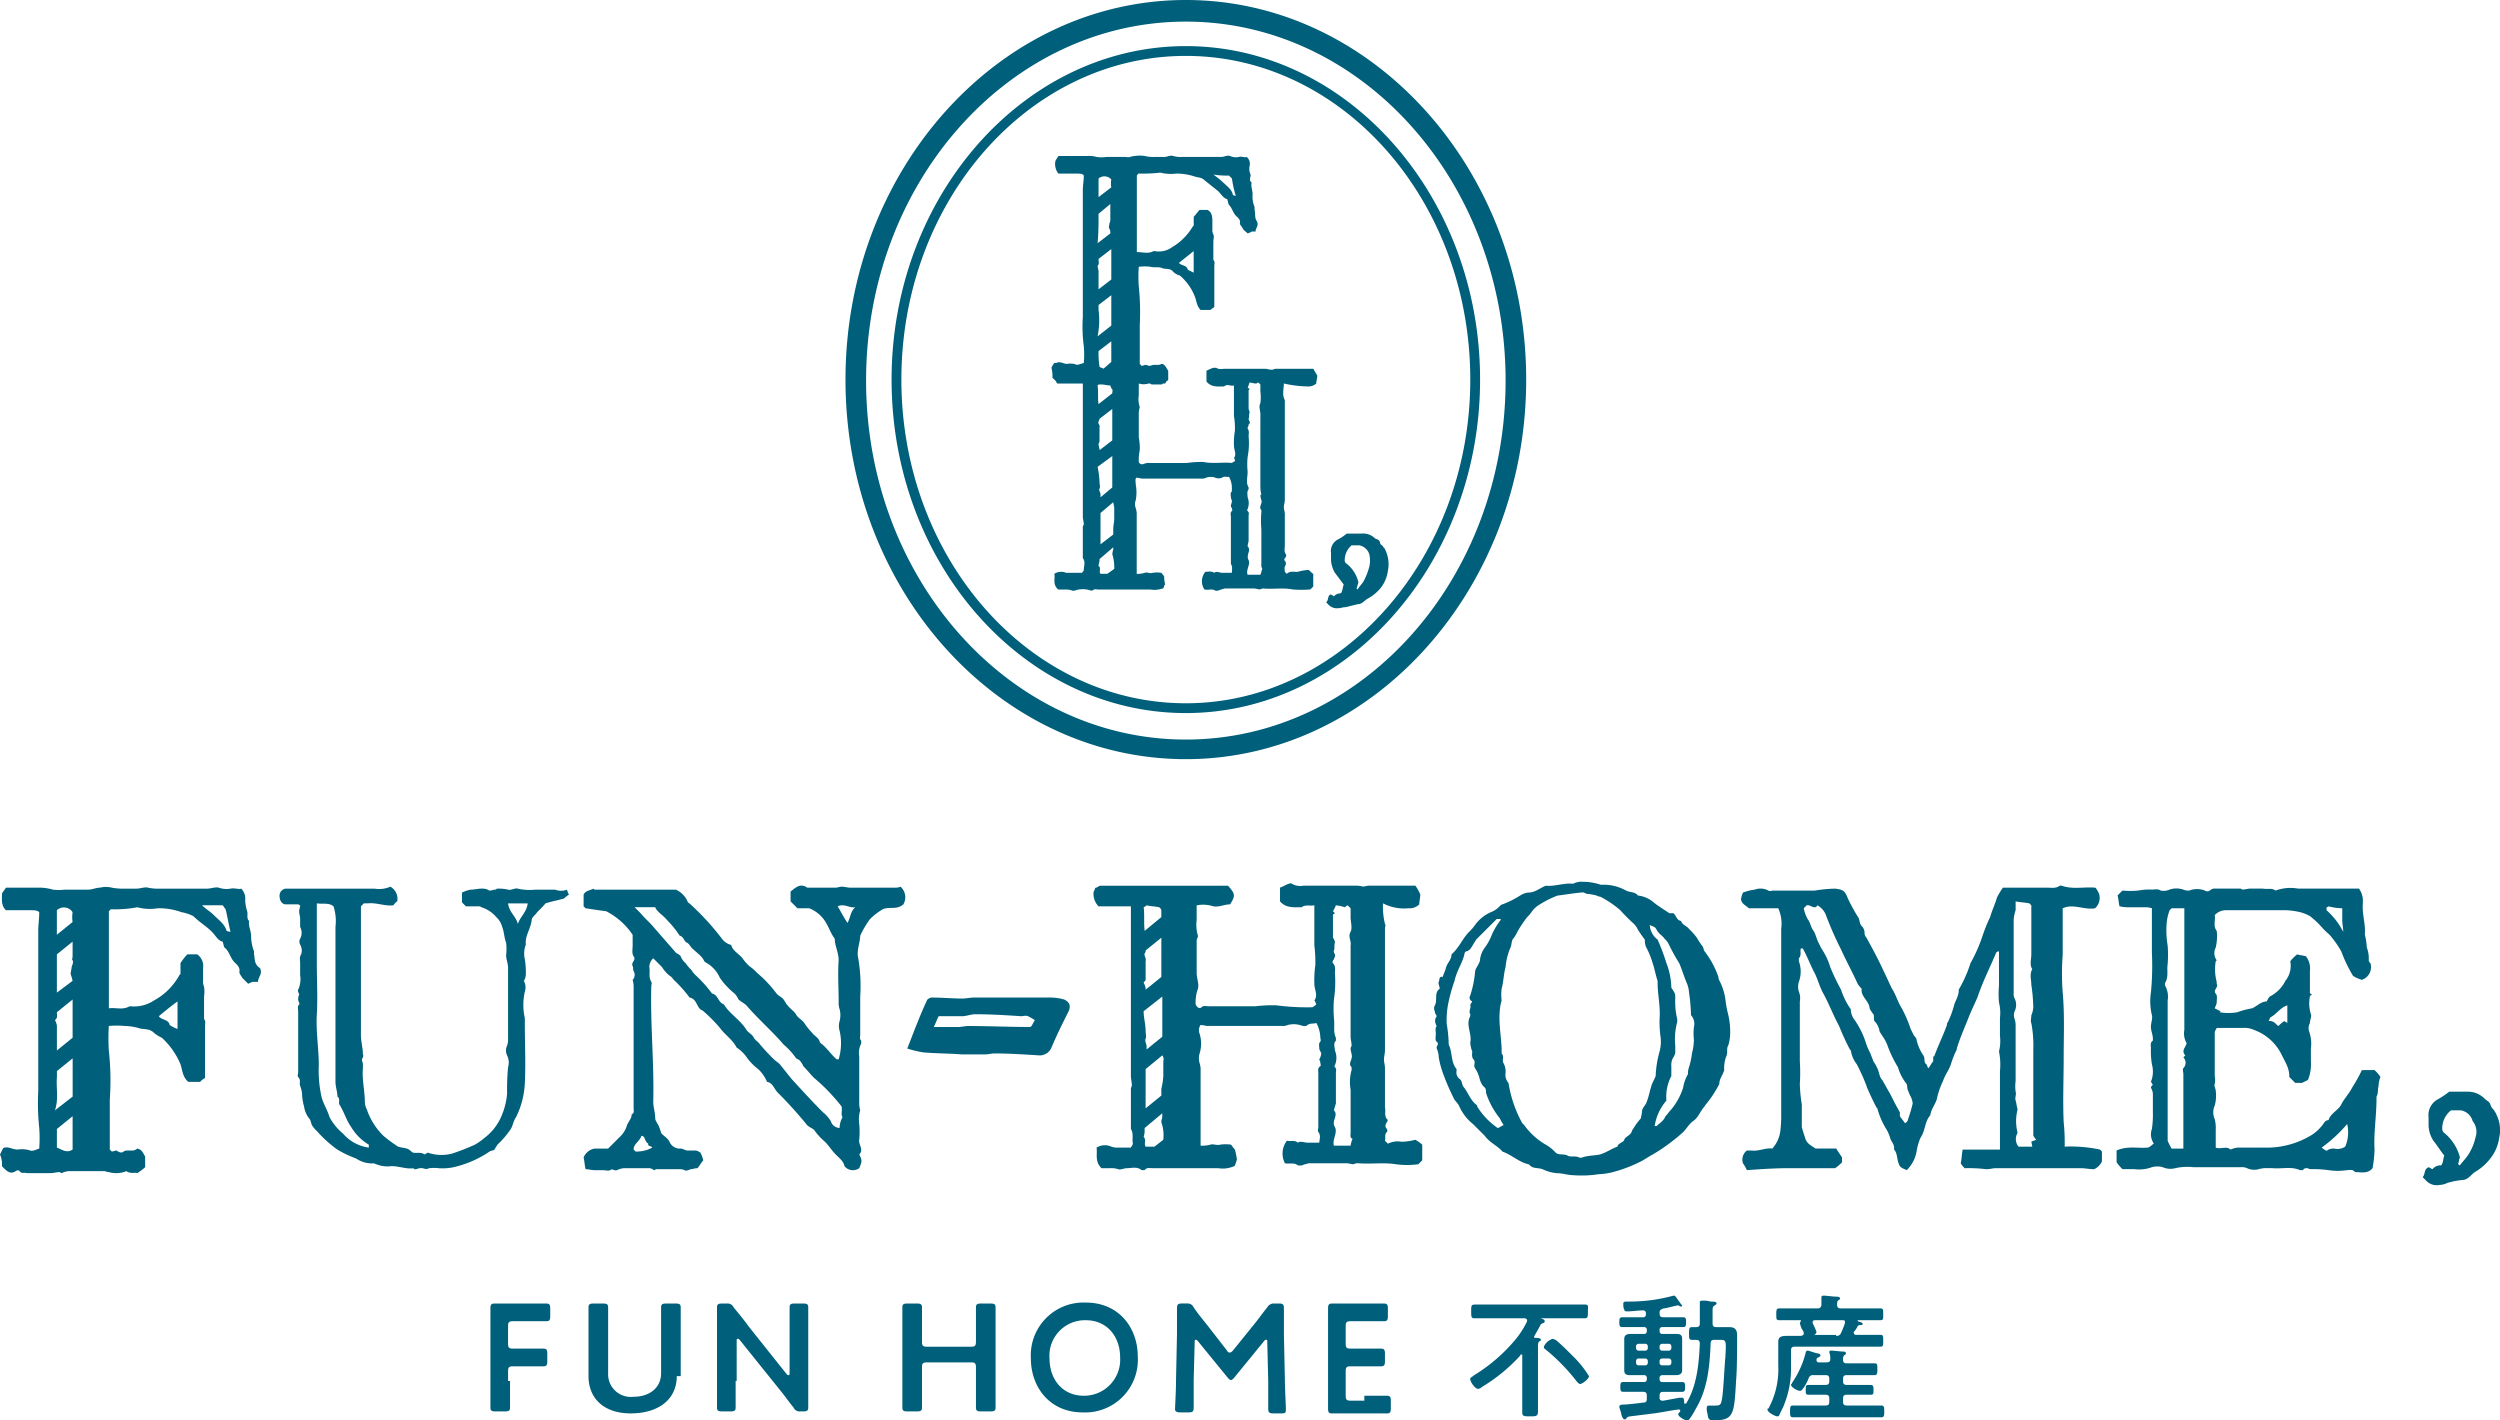 <svg xmlns="http://www.w3.org/2000/svg" width="286.235" height="162.612"><path d="M58.396 158.12v3.028c0 .337-.112.449-.562.449h-1.122c-.449 0-.562-.112-.562-.449V149.81c0-.449.112-.562.449-.562h5.951c.337 0 .449.112.449.562v.9c0 .449-.112.561-.449.561h-3.817c-.449 0-.562.112-.562.562v2.015c0 .449.112.562.562.562h3.481c.337 0 .449.112.449.562v.9c0 .449-.112.562-.449.562h-3.481c-.449 0-.562.112-.562.562v1.123zm19.091-.562c0 2.7-2.134 4.267-5.278 4.267-3.032 0-4.829-1.685-4.829-4.267v-7.861c0-.337.112-.449.562-.449h1.123c.449 0 .562.112.562.449v7.524a2.6 2.6 0 002.92 2.7c1.8 0 3.144-1.011 3.144-2.7v-7.524c0-.337.112-.449.562-.449h1.123c.449 0 .562.112.562.449v7.861zm6.739.562v3.028c0 .337-.112.449-.562.449h-1.01c-.449 0-.562-.112-.562-.449v-11.451c0-.337.112-.449.562-.449h.562a.752.752 0 01.786.449c.562.674 1.123 1.348 1.685 2.134l4.38 5.5c.112.112.112.112.225.112s.112-.112.112-.225v-7.524c0-.337.112-.449.562-.449h1.011c.449 0 .562.112.562.449v11.454c0 .337-.112.449-.562.449h-.337a.752.752 0 01-.786-.449c-.562-.674-1.011-1.348-1.572-2.021l-4.6-5.727c-.112-.112-.112-.112-.225-.112s-.112.112-.112.225v4.6zm21.336 0v3.028c0 .337-.112.449-.562.449h-1.123c-.449 0-.562-.112-.562-.449v-11.451c0-.337.112-.449.562-.449H105c.449 0 .562.112.562.449v3.931c0 .449.112.562.562.562h5.054c.449 0 .562-.112.562-.562v-3.931c0-.337.112-.449.562-.449h1.123c.449 0 .562.112.562.449v11.451c0 .337-.112.449-.562.449h-1.123c-.449 0-.562-.112-.562-.449v-4.6c0-.449-.112-.562-.562-.562h-5.054c-.449 0-.562.112-.562.562zm24.707-2.807a6.038 6.038 0 01-6.289 6.4c-3.818 0-5.952-2.92-5.952-6.177a6.043 6.043 0 016.289-6.4c3.818 0 5.952 2.92 5.952 6.177zm-10.107.225c0 2.358 1.46 4.267 3.931 4.267a4.134 4.134 0 004.155-4.38c0-2.358-1.46-4.267-3.931-4.267a4.069 4.069 0 00-4.155 4.378zm16.508 2.469v3.141c0 .449-.112.561-.562.561h-1.011c-.337 0-.562-.112-.562-.337s.112-2.134.112-3.369l.112-5.278v-2.92c0-.449.112-.562.562-.562h.562a.752.752 0 01.786.449c.449.674 1.011 1.348 1.46 1.909l2.358 3.032c.112.225.225.225.337.225s.225-.112.337-.225l2.358-2.92c.562-.674 1.011-1.348 1.572-2.021a.848.848 0 01.786-.449h.562c.449 0 .561.112.561.562v2.92l.112 5.278c0 .9.112 2.92.112 3.257 0 .449 0 .562-.449.562h-1.009c-.449 0-.561-.112-.561-.562v-3.144l-.112-4.492c0-.225 0-.225-.112-.225s-.112 0-.225.112l-3.481 4.267c-.112.112-.225.225-.337.225s-.225-.112-.337-.225l-3.481-4.267c-.112-.112-.112-.112-.225-.112s-.112.112-.112.225zm19.54 1.797h2.583c.337 0 .449.112.449.562v.9c0 .449-.112.562-.449.562h-6.289c-.337 0-.449-.112-.449-.562V149.81c0-.449.112-.562.449-.562h5.951c.337 0 .449.112.449.562v.9c0 .449-.112.561-.449.561h-3.818c-.449 0-.562.112-.562.562v2.015c0 .449.112.562.562.562h3.481c.337 0 .449.112.449.562v.9c0 .449-.112.562-.449.562h-3.481c-.449 0-.562.112-.562.562v2.808c0 .449.112.562.562.562h1.572zm19.429-6.737c0 .112.112.112.225.112s.561 0 .561.225c0 .112-.112.112-.225.225s-.112.337-.112.786v7.187c0 .562-.225.562-.9.562s-.9 0-.9-.449v-6.514c0-.112 0-.112-.112-.112s-.112 0-.112.112a19.713 19.713 0 01-4.38 3.594.851.851 0 01-.449.225c-.337 0-.9-.786-.9-1.123 0-.225.225-.225.449-.449a19.035 19.035 0 004.6-3.931 9.633 9.633 0 001.46-2.246v-.11c0-.112-.112-.225-.337-.225h-5.727c-.337 0-.337-.225-.337-.786 0-.674 0-.786.449-.786h12.578c.449 0 .337.225.337.786s0 .786-.337.786h-5.166c.112 0 .561.112.561.337a.242.242 0 01-.225.225c-.225.112-.225.112-.337.337-.225.449-.449.786-.674 1.235q.01-.172.01-.003zm5.278 5.39c-.112 0-.225-.112-.337-.225a22.379 22.379 0 00-3.594-3.706c-.112-.112-.225-.112-.225-.337a1.625 1.625 0 011.011-.9c.112 0 .225.112.337.112.561.449 1.348 1.235 1.909 1.8a11.737 11.737 0 011.909 2.358c0 .337-.788.902-1.01.902zm9.432-1.007a.3.3 0 00-.337.337v.112a.3.3 0 00.337.337h2.246c.337 0 .337.225.337.562s0 .561-.337.561h-2.134c-.337 0-.449.112-.449.449v.225a.3.3 0 00.337.337h.112c.562-.112 1.235-.225 1.8-.337h.337c.225 0 .225.337.225.562 0 .112 0 .112.112.112h.112c1.235-2.021 1.46-4.492 1.572-6.85 0-.337-.112-.449-.449-.449h-.449c-.337 0-.337-.225-.337-.674 0-.562 0-.786.337-.786h.449c.337 0 .449-.112.449-.449v-2.358c0-.225.112-.225.337-.225a2.472 2.472 0 01.9.112c.449 0 .674 0 .674.225 0 .112-.112.112-.225.225-.225.112-.225.225-.225.786v1.235c0 .337.112.449.449.449h1.46c.562 0 .9.225.9.9 0 1.235 0 3.931-.112 5.166-.225 3.818-.225 4.6-2.471 4.6-.674 0-.674-.112-.786-.561 0-.225-.112-.449-.112-.674s0-.449.225-.449h.674c.449 0 .674 0 .786-.449.225-.786.337-4.043.449-5.054.112-2.021.112-2.021-.674-2.021h-.562c-.337 0-.449.112-.449.449-.112 2.583-.337 5.166-1.685 7.412a9.867 9.867 0 01-.674 1.123c-.112.112-.112.225-.337.225-.337 0-1.011-.449-1.011-.674 0-.112.112-.225.225-.337v-.112c0-.112-.112-.112-.225-.112-.9.112-1.909.337-2.808.449l-2.7.337a.583.583 0 00-.449.225c0 .112-.112.112-.225.112s-.225-.225-.337-.562c0-.225-.225-.674-.225-.9 0-.112.112-.225.449-.225s1.46-.112 2.246-.225c.337 0 .449-.112.449-.449v-.337c0-.337-.112-.449-.449-.449h-2.246c-.337 0-.337-.225-.337-.561s0-.562.337-.562h2.358a.3.3 0 00.337-.337v-.112a.3.3 0 00-.337-.337h-1.572c-.449 0-.674-.112-.674-.562v-3.594c0-.449.337-.561.674-.561h1.572a.3.3 0 00.337-.337v-.112a.3.3 0 00-.337-.337h-2.471c-.337 0-.337-.225-.337-.562s0-.562.337-.562h2.366a.3.3 0 00.337-.337v-.112a.3.3 0 00-.337-.337c-.562 0-1.235.112-1.8.112-.112 0-.337 0-.337-.225-.112-.112-.112-.449-.112-.674s.225-.225.449-.225h.225a18.915 18.915 0 005.054-.674h.112c.112 0 .225.225.562.674a3.321 3.321 0 00.337.449.11.11 0 01-.112.112c-.112 0-.225 0-.225-.112h-.225c-.112 0-1.348.337-1.572.337-.337.112-.449.225-.449.449v.112c0 .337.112.449.449.449h2.244c.337 0 .337.225.337.562s0 .561-.337.561h-2.358a.3.3 0 00-.337.337v.112a.3.3 0 00.337.337h1.572c.449 0 .674.112.674.562v3.594c0 .449-.337.561-.674.561h-1.572zm-2.021-2.808a.3.3 0 00.337-.337v-.112a.3.3 0 00-.337-.337h-.674a.3.3 0 00-.337.337v.112a.3.3 0 00.337.337zm.337 1.235a.3.3 0 00-.337-.337h-.674a.3.3 0 00-.337.337v.112a.3.3 0 00.337.337h.674a.3.3 0 00.337-.337zm1.348-1.572a.3.3 0 00.337.337h.674a.3.3 0 00.337-.337v-.112a.3.3 0 00-.337-.337h-.674a.3.3 0 00-.337.337zm.337 1.235a.3.3 0 00-.337.337v.112a.3.3 0 00.337.337h.674a.3.3 0 00.337-.337v-.112a.3.3 0 00-.337-.337zm15.834-2.59c.112 0 .337-.112.337-.225v-.112a.851.851 0 00-.225-.449 4.414 4.414 0 01-.225-.674c0-.112.112-.112.112-.225v-.112h-2.471c-.337 0-.337-.112-.337-.674 0-.449 0-.674.337-.674h4.38a.411.411 0 00.449-.449v-.786c0-.225.112-.225.337-.225s1.011.112 1.348.112c.112 0 .449 0 .449.225 0 .112-.112.112-.225.225s-.112.225-.112.449c0 .337.112.449.449.449h4.492c.337 0 .337.112.337.674s0 .674-.337.674h-2.583v.112c.225.112.562.112.562.337 0 .112-.112.112-.225.112a.413.413 0 00-.337.112 2.35 2.35 0 01-.449.674v.112a.242.242 0 00.225.225h2.808c.337 0 .337.112.337.674s0 .674-.337.674h-9.77c-.337 0-.449.112-.449.449v1.916a11.069 11.069 0 01-.786 4.267c-.112.337-.449.9-.561 1.235-.112.112-.112.112-.225.112-.225 0-1.123-.449-1.123-.786 0-.112 0-.112.112-.112a9.418 9.418 0 001.123-4.941v-2.7c0-.562.337-.674 1.011-.674h1.572zm.225 6.064c-.112.112-.112.225-.337.225-.337 0-1.011-.449-1.011-.674 0-.112.112-.112.112-.225a10.758 10.758 0 001.572-3.481.242.242 0 01.225-.225c.112 0 1.011.337 1.235.337a.242.242 0 01.225.225c0 .112-.112.112-.225.225a.242.242 0 00-.225.225v.112a.242.242 0 00.225.225h.9c.337 0 .449-.112.449-.337v-.225a1.363 1.363 0 00-.112-.562c0-.225.112-.225.225-.225.225 0 1.123.112 1.348.112.112 0 .337 0 .337.225 0 .112-.112.112-.225.225a.675.675 0 00-.112.449c0 .337.112.449.449.449h3.144c.337 0 .337.112.337.674 0 .449 0 .674-.337.674h-3.142c-.337 0-.449.112-.449.449v.225c0 .337.112.449.449.449h2.7c.337 0 .337.225.337.562 0 .449 0 .561-.337.561h-2.7c-.337 0-.449.112-.449.449v.337c0 .337.112.449.449.449h3.931c.337 0 .337.225.337.674s0 .674-.337.674h-10.111c-.337 0-.337-.225-.337-.674s0-.674.337-.674h3.706c.337 0 .449-.112.449-.449v-.337c0-.337-.112-.449-.449-.449h-1.909c-.337 0-.337-.112-.337-.561s0-.562.337-.562h1.909c.337 0 .449-.112.449-.449v-.225c0-.337-.112-.449-.449-.449h-1.348a.519.519 0 00-.561.337 4.646 4.646 0 01-.674 1.24zm3.818-6.064a.519.519 0 00.562-.337 11.65 11.65 0 00.449-1.123v-.112c0-.225-.112-.225-.337-.225h-3.145a.242.242 0 00-.225.225v.112a7.091 7.091 0 01.449 1.011c0 .112-.112.225-.225.337h2.471zM135.771 0c-21.449 0-38.968 19.54-38.968 43.46 0 24.032 17.519 43.46 38.968 43.46s38.968-19.54 38.968-43.46S157.221 0 135.771 0zm0 84.675c-20.214 0-36.61-18.417-36.61-41.1s16.4-41.1 36.61-41.1 36.61 18.417 36.61 41.1-16.395 41.1-36.61 41.1zm13.925-40.428a1.373 1.373 0 001.011-.337c0-.337.112-.562.112-.9-.112-.225-.337-.562-.449-.786h-4.267c-.225 0-.337.112-.449.112-.337 0-.562-.112-.786-.112h-4.6c-.337 0-.674.112-1.011-.112h-.337a5.474 5.474 0 00-.786.337v1.235c.561.674 1.235.562 2.021.562.337-.337.786 0 1.123-.112v3.481a8.5 8.5 0 01.112 1.685 8.5 8.5 0 00-.112 1.685c0 .562.337 1.011 0 1.46a.413.413 0 01.112.337c-.112.112-.225.112-.337.225-1.011-.112-2.134.112-3.257-.112a11.549 11.549 0 00-1.909.112h-4.267a1.424 1.424 0 00-.674.112.41.41 0 01-.562-.225 5.468 5.468 0 01.112-1.348 6.4 6.4 0 00-.112-1.46v-2.92a4.864 4.864 0 01.112-.562 2.765 2.765 0 01-.112-1.348V43.91a1.914 1.914 0 001.123 0 .413.413 0 01.337.112h1.123c.112 0 .112-.112.225-.112h.225c0-.112.112-.112.112-.225.112-.112.225-.112.225-.225v-1.01c-.225-.337-.337-.674-.674-.786-.112 0-.337.112-.449.112h-.562c-.112 0-.337.112-.449.112s-.337-.112-.449-.112-.337.112-.449.112l-.225-.225v-4.491a28.538 28.538 0 00-.112-4.38 14.974 14.974 0 010-2.246 5.391 5.391 0 011.348 0c.449.112.9 0 1.235.112.449.225 1.011 0 1.348.449a1.81 1.81 0 00.786.449 6.043 6.043 0 011.685 2.358c.225.562.225 1.123.674 1.572h1.123c.112-.112.337-.225.449-.337v-4.715c0-.225.112-.449-.112-.674v-2.022c0-.337.112-.674 0-.9a1.012 1.012 0 01-.112-.562v-1.008c0-.562-.112-1.011-.562-1.235h-.9c-.225.225-.449.562-.674.786v1.011l-.112.112a6.756 6.756 0 01-2.358 2.358 2.6 2.6 0 01-2.021.449h-.112c-.562.337-1.235.112-1.909.112V20.1c.112-.112.112-.225.225-.225a18.2 18.2 0 002.471-.112 4.861 4.861 0 001.8.112 6.539 6.539 0 012.134.337c.337.112.786.112 1.011.337l1.685 1.348c.337.337.562.786 1.011.9.112.225.112.562.225.674.337.337.449.9.786 1.235.225.225.561.449.449.9 0 .112.225.337.337.562s.337.337.561.562c.225-.112.337-.112.449-.225h.449c0-.449.449-.674.112-1.235-.225-.337-.112-.786-.225-1.235V23.7a3.082 3.082 0 01-.225-1.46c0-.449-.225-.9-.112-1.348-.337-.225-.112-.562-.112-.9a1.5 1.5 0 01-.112-1.011 1.037 1.037 0 00-.337-1.011c-.337.112-.562-.112-.9 0a1.586 1.586 0 01-1.011-.112c-.337-.112-.674.112-1.011.112h-4.492a3.109 3.109 0 01-1.011-.112c-.337-.112-.674.112-1.011.112h-1.123a3.82 3.82 0 01-1.123-.112 3.744 3.744 0 00-1.123 0c-.337 0-.674.225-1.011.112h-2.246a3.764 3.764 0 01-1.123 0 3.109 3.109 0 00-1.011-.112h-3.369c-.112.225-.225.337-.337.562a1.788 1.788 0 00.337 1.46h2.125c.337 0 .674 0 .786.225 0 .562-.112 1.123-.112 1.685v14.483a16.915 16.915 0 00.112 3.369 10.819 10.819 0 010 1.909 4.577 4.577 0 01-.786.225 1.941 1.941 0 00-1.123-.112c-.449 0-.786-.337-1.235-.112h-.225a2.455 2.455 0 00-.337.562 3.462 3.462 0 01.112 1.123l.337.337c.112.112.112.225.225.337h2.92v15.272c0 .225.112.562.112.9a.392.392 0 00-.112.225V63.9c.337.449.112.9.112 1.348 0 .112-.112.225-.225.337h-1.8a1.445 1.445 0 00-1.348.112c.112.562-.225 1.235.449 1.8h.786a2.192 2.192 0 01.786.112c.225.112.562-.112.786-.112a2.765 2.765 0 011.348.112h.225c.225-.225.449-.112.674-.112h5.952a2.765 2.765 0 001.348-.112h.112c.112-.225.112-.449.225-.449a3.161 3.161 0 01-.112-.9 1.55 1.55 0 00-.337-.449 3.053 3.053 0 00-1.011 0c-.337.112-.562-.112-.9 0a2.473 2.473 0 01-.9.112v-6.741a2.192 2.192 0 00-.112-.786 1.24 1.24 0 010-.9 4.834 4.834 0 000-1.8c0-.337-.112-.674.112-.786a4.865 4.865 0 01.562.112h6.85a1.012 1.012 0 00.562-.112 1.558 1.558 0 011.011 0 .959.959 0 00.786 0c.337-.225.562 0 .786-.112a2.56 2.56 0 01.337 1.235v.449c-.225.225-.112.449-.112.674 0 .112.112.337.112.449 0 .225-.112.337-.112.562a.392.392 0 00.112.225c0 .112.112.337 0 .337-.225.225-.112.449-.112.674v5.39c.225.337.112.674.112 1.011h-1.123c-.337 0-.561-.225-.9 0-.337-.225-.674-.112-1.011-.112a1.691 1.691 0 00-.112 2.021c.449.112.786-.112 1.235.112.112.112.449 0 .674-.112.112 0 .337-.112.449-.112h3.369a4.865 4.865 0 01.562.112c.112 0 .337-.112.449-.112 1.123.112 2.246-.112 3.369.112a12.149 12.149 0 002.021 0l.337-.337V65.7c-.225-.112-.337-.337-.561-.449a5.794 5.794 0 00-1.235.225c-.449 0-.9-.112-1.235.225l-.225-.225c0-.225-.112-.562.112-.786v-.337c-.225-.225-.225-.337 0-.562 0-.112.112-.225 0-.337-.225-.337-.112-.674-.112-1.011v-3.597c0-.225-.112-.562-.112-.786s.112-.562.112-.786V45.819c-.337-.674-.112-1.235-.112-1.909a13.48 13.48 0 002.705.337zm-13.027-15.5v2.473l-.674-.337c-.112-.562-.786-.449-1.011-.786zm4.044-8.647l.337.337a13.059 13.059 0 00.449 2.021.869.869 0 00-.337-.112c-.112-.674-.674-1.011-1.123-1.46a9.821 9.821 0 00-1.123-.9 9.66 9.66 0 001.797.114zm-13.14 37.96v1.348c0 .337-.112.786-.112 1.123v.669l-1.46 1.123v-3.59l1.46-1.235a4.864 4.864 0 00.112.562zm-.225-13.027l-1.572 1.235c-.112-.674 0-1.46-.112-2.134.112-.112.112-.112.225-.112h.225c.337 0 .674.112 1.011.112 0 .112.112.225.112.337.224.112.112.337.112.562zm-1.571-4.833l1.46-1.123v2.358l-.9.786c-.112-.112-.337-.112-.449-.225a10.277 10.277 0 01-.111-1.796zm0-19.765a1.05 1.05 0 011.46.112 2.417 2.417 0 000 .9l-1.46 1.123zm0 4.043l1.348-1.123v1.685a1.012 1.012 0 01-.112.562c0 .225-.112.449 0 .562a1.012 1.012 0 01.112.562l-1.46 1.123c.112-1.121.112-2.249.112-3.367zm0 5.166l1.46-1.123v3.481l-1.46 1.123V31a4.864 4.864 0 01-.112-.562c.224-.229.112-.454.112-.791zm-.112 8.872a9.178 9.178 0 00.112-3.032v-.562l1.46-1.123v3.481l-1.572 1.235zm.112 9.77c0-.112.112-.225.112-.337l1.46-1.123v3.594l-1.46 1.123v-.112a4.864 4.864 0 01-.112-.562c0-.112.112-.225.112-.337v-1.681c.114-.112-.225-.337-.112-.562zm1.572 3.931v3.594l-1.346 1.126V56.6c0-.225-.225-.449-.112-.674s0-.449 0-.674a9.83 9.83 0 00-.225-1.8zm.225 12.915l-.786.562h-.785c-.225-.225.112-.674-.225-.9 0-.225.112-.449.112-.674v-.112l1.572-1.348v.225a4.864 4.864 0 00-.112.562 4.965 4.965 0 01.223 1.688zm16.845-4.492v3.931a.841.841 0 00.112.562c-.112.225-.112.449-.225.674h-1.46c-.225-.562.337-1.123.112-1.685-.337-.562.337-1.123-.112-1.572 0-.225.112-.449.112-.674V59.07c0-.225.112-.337-.112-.562a.156.156 0 010-.225 1.86 1.86 0 000-1.348c0-.225-.112-.674.112-.9v-.225c-.337-.562-.112-1.123-.112-1.8a8.444 8.444 0 010-1.685 8.324 8.324 0 00.112-2.358c0-.337.112-.562-.112-.9a.554.554 0 01.112-.337c0-.112 0-.225.112-.225.112-.225-.112-.337-.112-.562.112-.225 0-.449.112-.674 0-.225-.112-.337-.112-.562V44.7a.11.11 0 01.112-.112c0-.112-.112-.112-.225-.225.112-.112.112-.337.225-.562.225 0 .449.112.786.112a.392.392 0 01.225-.112l.225.225v.786a5.39 5.39 0 010 1.348c-.225.449 0 .786 0 1.235V55.7a3.16 3.16 0 00.112.9l-.112.112c0 .337.225.674.112.9-.112.337-.225.562 0 .786v.225a12.065 12.065 0 00.001 2.02zm-8.648-55.362c-18.53 0-33.69 17.182-33.69 38.182 0 21.113 15.161 38.182 33.69 38.182s33.69-17.182 33.69-38.182-15.158-38.182-33.69-38.182zm0 75.242c-17.968 0-32.568-16.62-32.568-37.06s14.6-37.06 32.568-37.06 32.567 16.621 32.567 37.059-14.711 37.061-32.567 37.061zm22.8-17.631c0-.112-.225-.225-.225-.337-.225-.225-.337-.225-.337-.449-.112-.337-.337-.337-.562-.449a1.956 1.956 0 00-1.572-.562h-1.685a5.274 5.274 0 01-1.011.674 1.508 1.508 0 00-.786 1.572v.786a3.185 3.185 0 00.449 1.46l1.011 1.348c-.112.225-.112.562-.225.786a.242.242 0 01-.225.225.96.96 0 00-.674.337c-.112-.112-.225-.112-.337-.225-.449.112-.225.674-.562.9l.225.225a1.336 1.336 0 001.235.449c.225 0 .449-.112.786-.112l1.348-.337c.561 0 .786-.449 1.235-.674a5.039 5.039 0 001.46-1.235 4.077 4.077 0 00.786-1.909 3.733 3.733 0 00-.336-2.473zm-1.8 2.021a7.539 7.539 0 01-.674 1.685c-.225.337-.449.562-.674.9l-.112-.112c.112-.225.112-.449.225-.674a3.778 3.778 0 00-1.46-2.246.413.413 0 01-.112-.337 2.2 2.2 0 01.786-1.685h.9a1.481 1.481 0 011.123 1.011 3.164 3.164 0 01-.001 1.458zm113.65 57.611a18.174 18.174 0 01-1.123 2.021c-.337.674-.9 1.235-1.235 1.909s-1.235 1.011-1.46 1.8c-.449 0-.561.449-.786.674a4.828 4.828 0 01-1.123 1.011 9.82 9.82 0 01-5.054 1.46h-3.481a2.857 2.857 0 00-.786.225c-.449-.449-1.123 0-1.685-.225v-2.021a4.211 4.211 0 00-.112-1.235 1.914 1.914 0 010-1.572 4.281 4.281 0 00.112-1.685c0-.225-.225-.562-.112-.786a2.417 2.417 0 000-.9v-4.941c0-.225.112-.337.225-.562h2.92a2.633 2.633 0 011.348.225 5.673 5.673 0 013.032 2.583c.674 1.348 1.011 1.8 1.011 2.808l.674.674h.786l.674-.337a4.735 4.735 0 00.337-2.134v-1.46a4.18 4.18 0 00-.225-2.021 1.267 1.267 0 01.112-.9c0-.337.225-.786.112-1.011a4.124 4.124 0 01-.112-2.021c0-.112.112-.112.225-.225-.112-.112-.225-.112-.225-.225v-2.471a2.275 2.275 0 00-.449-1.685c-.337-.112-.674-.112-1.011-.225a5.188 5.188 0 00-.786.786 2.751 2.751 0 01-.562 2.246 3.974 3.974 0 01-1.8 1.8 2.455 2.455 0 00-.337.562c-.674 0-1.123.562-1.685.786a9.355 9.355 0 00-1.685.449 6.1 6.1 0 01-2.021 0l.112-.112-.674-.337c.112-.337.225-.449.225-.674 0-.337.112-.786-.112-1.011-.337-.449.337-.674.112-1.123v-.225a5.584 5.584 0 01-.109-2.357l.112-.112a1.381 1.381 0 01-.112-1.46 5.629 5.629 0 00.112-1.913c-.449-.562-.112-1.235-.225-1.8a1.779 1.779 0 011.348-.562h6.738a8.67 8.67 0 011.685.225 4.694 4.694 0 011.123.449 9.12 9.12 0 011.123 1.011 10.587 10.587 0 001.123 1.123 11.659 11.659 0 011.348 1.909 16.306 16.306 0 001.348 2.808 3.989 3.989 0 001.011.449 1.545 1.545 0 001.011-1.8c0-.112-.225-.225-.225-.449a3.569 3.569 0 00-.225-1.46 6.574 6.574 0 00-.225-1.46c.112-1.235-.337-2.358-.225-3.594v-.449a2.355 2.355 0 00-.449-1.235h-6.963a4.984 4.984 0 00-2.583.225c-.449-.337-.9-.112-1.46-.225h-1.46c-.225 0-.561.112-.9.112a.392.392 0 00-.225-.112h-2.808a.825.825 0 00-.674.225.5.5 0 01-.562 0 2.48 2.48 0 00-1.8 0 1.424 1.424 0 01-.674-.112 2.5 2.5 0 00-1.572 0 1.659 1.659 0 01-1.011.112c-.337-.225-.674-.112-1.011-.112a6.906 6.906 0 00-1.572.112 9.6 9.6 0 01-1.8 0l-.562.562c.112.337.112.786.225 1.235a4.213 4.213 0 001.123.112h2.021a4.864 4.864 0 01.562.112v5.054a31.53 31.53 0 01-.112 4.6 6.77 6.77 0 00.112 2.583c.112.337-.112.9-.112 1.348s.225.9.225 1.348v.225c-.337.225-.225.562-.225.9a9.659 9.659 0 00.112 1.8 3.13 3.13 0 01-.112 2.021c.112.112.112.225.225.337-.112.112-.225.225-.225.337a1.6 1.6 0 01.225.674v2.134a10.9 10.9 0 01-.112 1.909 1.868 1.868 0 00.225 1.685c-.225.112-.337.337-.674.449-1.123.112-2.358-.225-3.594.337v1.348a4.884 4.884 0 00.674.786h1.348a4.18 4.18 0 002.021-.225 2.307 2.307 0 011.235 0 2.19 2.19 0 001.46.112 6.134 6.134 0 012.021-.112h5.5a1.424 1.424 0 01.674.112 1.918 1.918 0 001.348.112 3.109 3.109 0 011.011-.112h.562c1.011.112 2.134-.225 3.144.225h.337c.225-.337.561-.225.786-.112a14.32 14.32 0 012.134.112 6.789 6.789 0 002.134 0c.337 0 .674-.112.9.225.786 0 1.46.225 2.021-.449a15.344 15.344 0 00.225-2.134c-.112-1.909.225-3.818.225-5.84v-.225c.225-.337.112-.786.225-1.123a3.323 3.323 0 01.225-1.123 4.881 4.881 0 00-.674-.786zm-10.444-6.062c.674-.337 1.123-1.123 1.909-1.348v2.021c-.112-.112-.225-.112-.337-.225a2.978 2.978 0 00-.674.562c-.225-.112-.337-.337-.562-.449a.841.841 0 00-.561-.112c.112-.227.112-.339.225-.449zm6.4-12.578a.392.392 0 00.225-.112 6.628 6.628 0 001.572.225v1.345c0 .449.112.9.112 1.348a8.533 8.533 0 00-1.909-2.471zm-16.171 16.957l-.225.225a.879.879 0 010 1.235c-.112.112 0 .449 0 .674v8.535h-1.348a6.668 6.668 0 01-.449-.9v-16.06a2.582 2.582 0 00-.225-1.572.51.51 0 010-.562c.337-.674.112-1.348.225-2.021a13.534 13.534 0 000-2.134 10.178 10.178 0 01-.112-2.583 5.572 5.572 0 01.337-1.46l.225-.225h1.46v13.925a2.245 2.245 0 00.225 1.46c.112.112-.112.337-.112.449-.225.335-.337.675 0 1.012zm18.305 10.444a1.559 1.559 0 01-1.235.225 1.424 1.424 0 00-.674.112c-.225.225-.337.112-.786-.225a16.642 16.642 0 002.92-2.7 4.11 4.11 0 01-.224 2.586zm17.294-3.706c0-.112-.225-.337-.225-.449a1.432 1.432 0 01-.449-.674c-.112-.337-.449-.449-.674-.674a2.63 2.63 0 00-1.909-.786h-2.134a9.368 9.368 0 01-1.348.9 2.052 2.052 0 00-1.011 2.021v.9a3.393 3.393 0 00.561 1.8c.449.562.786 1.123 1.235 1.685-.112.337-.112.674-.225.9 0 .112-.225.337-.225.225a1.167 1.167 0 00-.9.449c-.225-.112-.337-.225-.449-.225-.561.225-.337.786-.674 1.123l.337.337a1.65 1.65 0 001.572.562 2.116 2.116 0 00.9-.225 8.951 8.951 0 011.685-.337c.674 0 1.011-.562 1.46-.9a6.054 6.054 0 001.8-1.572 4.884 4.884 0 001.011-2.358 3.992 3.992 0 00-.337-2.704zm-2.358 2.583a6.12 6.12 0 01-.9 2.134c-.225.337-.562.674-.9 1.123-.112 0-.112-.112-.225-.112.112-.225.112-.562.225-.786a5.312 5.312 0 00-1.8-2.808.583.583 0 01-.225-.449 2.608 2.608 0 011.011-2.134h1.123a1.7 1.7 0 011.348 1.235 1.916 1.916 0 01.344 1.797zm-219.885-28.3h-2.246a6.134 6.134 0 01-2.021-.112c-.337-.112-.786.225-1.123.112a4.607 4.607 0 00-1.235-.112c-.112 0-.112.112-.225.112-.225 0-.449.112-.674.112-.674-.449-1.46-.112-2.134-.112a3.569 3.569 0 00-1.011.337v1.123l.449.449h1.348a.675.675 0 01.449.112 3.7 3.7 0 011.685 1.123 2.33 2.33 0 01.674 1.123c.225.562.225 1.235.449 1.8a6.347 6.347 0 010 1.46c0 .449.225.9.225 1.46v8.086a2.192 2.192 0 01-.112.786 1.311 1.311 0 000 1.123 1.878 1.878 0 01.112 1.348 27.366 27.366 0 00-.112 3.032 8.055 8.055 0 01-.562 2.358 6.132 6.132 0 01-2.021 2.7 6.817 6.817 0 01-1.123.786 24.538 24.538 0 01-2.583 1.011 4.8 4.8 0 01-2.808-.112c-.112.112-.225.112-.337.225-.449-.337-.9-.112-1.348-.225-.225-.112-.337-.337-.674-.449s-.674-.112-1.011-.225a16.068 16.068 0 01-1.685-1.235 7.751 7.751 0 01-1.909-3.032 2.082 2.082 0 01-.225-.786c0-1.348-.337-2.583-.225-3.931v-.449c0-.225-.112-.337-.112-.562.112-.225.225-.449.112-.562 0-.786-.225-1.46-.225-2.246v-14.72l.337-.337h.449c1.011-.112 1.909.337 2.92.225.112-.112.225-.337.449-.449a1.575 1.575 0 00-.786-1.685 3.2 3.2 0 01-1.8.225H32.68a.808.808 0 00-.674.786c0 .786.449 1.011.674 1.011h1.46c.112 0 .112.112.225.112 0 .225-.112.449-.112.674 0 .337.112.562.112.9v.9a1.432 1.432 0 010 1.348.716.716 0 000 .674 1.36 1.36 0 01.112 1.123c-.225.337-.112.674-.112 1.011v1.348a2.944 2.944 0 01-.225 1.685c-.112.112.112.449.112.562a1.221 1.221 0 00-.112.562c0 .225.225.449.112.562-.225.225-.112.562-.112.786v6.963c0 .225-.112.449 0 .562.337.337.112.674.225 1.011a3.279 3.279 0 01.225 1.011 5.637 5.637 0 00.225 1.348 2.883 2.883 0 00.562 1.348c.225.225.225.562.337.786a2.977 2.977 0 00.562.674 13.98 13.98 0 002.358 2.134 12.448 12.448 0 002.134 1.011 3.256 3.256 0 002.021.562c.112 0 .225.112.337.112a3.317 3.317 0 001.46.225c.9-.112 1.8.337 2.7.225.112 0 .112.112.225.112.225 0 .337-.112.562-.112.337-.112.674.225 1.011 0a4.53 4.53 0 011.235 0 6.218 6.218 0 002.021-.225 12.212 12.212 0 003.706-1.685c.112-.112.449-.112.562-.225.112-.225.225-.337.337-.562a10.485 10.485 0 001.46-1.685c.337-.449.337-1.011.674-1.46a9.709 9.709 0 001.011-3.931c.112-2.246 0-4.492 0-6.738v-.674a6.886 6.886 0 010-3.032 1.545 1.545 0 00-.112-1.235 1.6 1.6 0 00.225-.674 9.66 9.66 0 00-.112-1.8 2.889 2.889 0 01.112-1.685c-.112-1.011.562-1.8.674-2.808 0-.225.225-.449.449-.674.337-.449.786-.786 1.123-1.235.674-.225 1.348-.337 2.134-.562a3.073 3.073 0 01.562-.449 1.9 1.9 0 01-.225-.562 1.853 1.853 0 01-1.358-.002zm-21.337 29.534a4.7 4.7 0 01-2.92-1.572 6.508 6.508 0 01-1.572-1.909c-.225-.786-.674-1.46-.9-2.246a13.82 13.82 0 01-.333-3.707c0-1.909-.337-3.818-.225-5.84.112-1.909 0-3.818 0-5.84v-6.85c.674.112 1.348-.112 1.909.337a5.468 5.468 0 01.225 2.358v17.744c0 .562.225 1.123.225 1.685.337.225.112.674.225.9.562.9.786 1.8 1.348 2.583a5.807 5.807 0 002.018 2.023v.334zm17.07-25.6c-.225-.9-1.011-1.348-1.123-2.358h2.246c-.112 1.005-.898 1.567-1.123 2.353zm62.552 8.647a5.69 5.69 0 00-1.46-.225h-8.872c-.449 0-.9.112-1.348.112-1.123 0-2.246-.112-3.481-.112-.225 0-.562.225-.562.337-.786 1.685-1.46 3.481-2.246 5.5a11.749 11.749 0 001.909.449c1.46.112 2.92.112 4.38.225h2.583c.337 0 .786-.112 1.123-.112 1.685 0 3.369.112 5.166.225a1.459 1.459 0 001.348-.9c.562-1.348 1.235-2.7 1.909-4.043.337-.675.224-1.124-.449-1.461zm-3.931 3.144c-2.358 0-4.717-.112-7.075-.112-.337 0-.786.112-1.123.112h-2.808c.225-.449.337-.786.562-1.235h2.7c.449 0 1.011-.225 1.46-.225 1.8 0 3.594.112 5.278.225.225 0 .562-.112.786 0a6.441 6.441 0 01.786.449c-.229.332-.341.782-.566.782zm-88.83-8.31v-.337a5.086 5.086 0 01-.337-1.8c0-.562-.337-1.123-.225-1.685-.337-.337-.112-.786-.225-1.123a4.776 4.776 0 01-.225-1.235 1.65 1.65 0 00-.449-1.348c-.337.112-.786-.112-1.235 0a2.765 2.765 0 01-1.348-.112c-.337-.112-.9.112-1.348.112h-5.39a5.468 5.468 0 01-1.348-.112c-.337-.112-.9.112-1.348.112h-1.346a6.908 6.908 0 01-1.462-.113 2.737 2.737 0 00-1.348 0c-.449 0-.9.225-1.348.225h-2.7a5.412 5.412 0 01-1.348 0 5.637 5.637 0 00-1.348-.225H.674c-.112.225-.337.449-.449.674 0 .674-.112 1.348.449 1.909h2.807c.449 0 .786 0 1.011.225 0 .786-.112 1.46-.112 2.134v18.304a27.446 27.446 0 00.112 4.267 16.529 16.529 0 010 2.358c-.337.112-.786.337-1.011.225a3.233 3.233 0 00-1.46-.112c-.562 0-1.011-.337-1.46-.225-.112 0-.112 0-.225.112l-.336.675a2.849 2.849 0 01.225 1.348c.449.449.9 1.011 1.572.562.112-.112.449-.112.449 0 .225.337.562.112.786.225H5.84c.337 0 .562-.112 1.011-.112a.392.392 0 00.225.112 2.082 2.082 0 01.786-.225H11.9c.225 0 .337.112.562.112a3.13 3.13 0 002.021-.112c.449.337.9.112 1.235.225a6.228 6.228 0 00.9-.674v-1.235c-.225-.337-.337-.786-.9-.9a.858.858 0 01-.562.225h-.674c-.225 0-.449.225-.562.225a.858.858 0 01-.562-.225c-.225 0-.337.112-.562.112l-.225-.225v-5.727a31.277 31.277 0 00-.112-5.615 23.4 23.4 0 010-2.808 9.583 9.583 0 011.8 0 6.628 6.628 0 011.572.225c.562.225 1.235 0 1.8.562a3.94 3.94 0 00.9.562 8.67 8.67 0 012.134 3.032c.225.674.225 1.46.9 2.021h1.348a1.971 1.971 0 01.562-.449v-5.952c0-.225.112-.562-.112-.786v-2.583a3.764 3.764 0 000-1.123 1.665 1.665 0 01-.112-.786v-1.349a1.623 1.623 0 00-.674-1.572h-1.128a6.171 6.171 0 00-.786 1.011v1.235l-.112.112a7.283 7.283 0 01-2.92 2.92 4.069 4.069 0 01-2.583.674h-.225c-.786.449-1.572.112-2.358.225v-11.118l.225-.225a13.8 13.8 0 003.032-.225 5.584 5.584 0 002.358.112 7.549 7.549 0 012.7.449 4.755 4.755 0 011.348.449c.674.674 1.46 1.123 2.134 1.8.449.449.674 1.011 1.235 1.123.112.337.112.674.337.786.449.449.562 1.123 1.011 1.572.225.225.674.562.562 1.123 0 .225.225.449.337.674l.674.674a1.9 1.9 0 01.562-.225h.562c0-.562.562-.9.225-1.572-.681-.451-.567-1.012-.681-1.574zm-22.573 6.621l1.8-1.46v4.38l-1.8 1.46v-2.808a1.6 1.6 0 00-.225-.674c.338-.224.225-.561.225-.898zm1.8 15.722c-.674.449-1.235 0-1.8-.225v-2.133l1.8-1.46zm-2.021-4.492c.449-1.348.112-2.583.225-3.818v-.674l1.8-1.46v4.38zm2.018-17.182c.112.225 0 .449-.112.786 0 .225-.112.562-.112.786a7.158 7.158 0 01.225.786l-1.8 1.348v-4.38l1.8-1.46v1.685c-.001.224-.111.337-.001.449zm-1.8-2.92v-2.807a1.18 1.18 0 011.8.225 3.764 3.764 0 000 1.123zm13.816 7.636v3.144a3.362 3.362 0 01-.9-.449c-.112-.674-1.011-.562-1.235-1.011.676-.56 1.349-1.122 2.135-1.684zm5.615-8.086c-.225-.786-.9-1.235-1.46-1.8-.449-.449-.9-.674-1.348-1.123h2.358c.112.112.225.337.337.449.225.9.337 1.685.562 2.583a1.162 1.162 0 01-.448-.108zm76.477-4.941h-5.053c-.337 0-.674-.112-1.011-.112-.225 0-.449.112-.674.112h-3.256c-.786-.562-1.348 0-1.909.449v1.123l.786.786h1.348a3.858 3.858 0 011.8 1.46c.449.674.674 1.46 1.123 2.021 0 .786.449 1.572.449 2.471-.112 1.572 0 3.144 0 4.829a2.193 2.193 0 00.112.786 2.737 2.737 0 010 1.348 1.9 1.9 0 000 1.123 6.413 6.413 0 01-.112 3.257h-.225c-.674-.562-1.123-1.348-1.909-1.909-.112-.562-.674-.786-.9-1.123a7.867 7.867 0 01-.9-1.123c-.225-.337-.674-.562-.9-.9-.225-.449-.674-.674-1.011-1.123-.225-.225-.337-.562-.562-.786s-.562-.337-.786-.674a13.587 13.587 0 00-2.134-2.246 5.624 5.624 0 00-.9-.786 5.624 5.624 0 01-.786-.9c-.337-.449-1.011-.786-1.235-1.348a.242.242 0 00-.225-.225 1.9 1.9 0 01-.9-.674 29.854 29.854 0 00-3.594-3.931c-.112-.112-.337-.225-.337-.337a2.63 2.63 0 00-1.342-1.341h-9.321l-.112-.112c-.449.225-.9.225-1.123.674v1.348l.225.225c.786.112 1.46.225 2.358.337a8.091 8.091 0 013.032 2.7v1.228c0 .449-.112.9.112 1.235.337.449-.337.674-.112 1.123.112.225 0 .337.112.562a.836.836 0 01-.112 1.011 2.791 2.791 0 01.112.9v13.813c0 .225.112.562-.225.674 0 .562-.449.9-.562 1.348a2.907 2.907 0 01-.786 1.235l-1.348 1.348h-1.571a1.684 1.684 0 00-1.235 1.011c.112.449.112.9.225 1.348.337 0 .674.112 1.123.112h.9c.225 0 .562.112.786 0 .337-.225.449.112.786 0a2.082 2.082 0 01.786-.225h2.92c.225 0 .337.112.562.225.112 0 .112-.112.225-.112h2.583a1.424 1.424 0 01.674.112c.112.112.449 0 .674-.112.225 0 .449-.112.786-.112.225-.225.449-.674.674-.9a3.8 3.8 0 00-.337-.9c-.225-.112-.337-.225-.562-.225h-.9c-.225 0-.562-.225-.786-.225a1.29 1.29 0 01-1.235-.674c-.225-.562-.786-.786-1.011-1.123a4.68 4.68 0 00-.225-.674c-.112-.337-.449-.674-.449-1.011 0-.674-.225-1.235-.225-1.909.112-4.38-.337-8.759-.225-13.139 0-.225.112-.449 0-.562-.337-.562-.112-1.123-.225-1.685a1.372 1.372 0 01.449-1.011l1.008 1.012a3.874 3.874 0 00.9 1.011c.225.112.337.337.449.449a15.408 15.408 0 011.8 2.021c.674.112.786.786 1.123 1.235.112.112.225.225.337.225a17.182 17.182 0 012.021 2.021c.562.786 1.46 1.348 1.909 2.246a4.31 4.31 0 011.235 1.235 6.435 6.435 0 001.235 1.235 4.274 4.274 0 011.011 1.46c.674.112.786.786 1.235 1.235a49.388 49.388 0 013.257 3.594c.225.337.674.449.9.674a7.05 7.05 0 001.235 1.348c.449.449.786 1.011 1.235 1.46s.9.786 1.011 1.348a1.246 1.246 0 001.685.225c.337-.786.337-.9 0-1.572.562-.562-.112-1.123 0-1.685a9.6 9.6 0 000-1.8 3.605 3.605 0 01.112-1.572 2.791 2.791 0 01-.112-.9v-5.273a2.245 2.245 0 01.225-1.46v-.337c-.225-.225-.112-.449-.112-.674v-4.38a19.117 19.117 0 00-.225-4.38c-.225-.9.225-1.8.225-2.583a10.664 10.664 0 011.123-1.909 7.209 7.209 0 011.46-1.123c.786-.337 1.572.112 2.358-.562a1.6 1.6 0 00-.337-2.021 1.424 1.424 0 01-.677.113zm-28.187 29.311c-.112.337.337.225.449.449a3.691 3.691 0 01-1.909.449l-.225-.225c0-.674.674-.9.9-1.572.448.001.336.675.785.899zm21.9-1.8a1.079 1.079 0 01-1.011-.786 3.874 3.874 0 00-.9-1.011c-1.235-1.235-2.358-2.471-3.594-3.818l-1.348-1.685c-.225-.225-.449-.337-.674-.562a21.56 21.56 0 01-1.572-1.685c-.225-.337-.674-.562-.786-.9-.225-.337-.562-.449-.786-.786-.674-1.123-1.909-1.8-2.583-2.92-.674-.225-.674-1.123-1.348-1.235a15.409 15.409 0 00-1.8-2.021 2.978 2.978 0 01-.562-.674 4.884 4.884 0 01-.674-.786 2.014 2.014 0 01-.562-.786c-.112-.225-.562-.337-.674-.562l-2.358-2.7c-.449-.562-1.123-1.123-1.572-1.685l-.674-.674h2.358c.225.562.9.9 1.348 1.46a11.339 11.339 0 011.46 1.8c.449.112.449.562.786.786.337.112.449.562.786.786.449.449 1.011.786 1.235 1.348l.112.112a3.726 3.726 0 011.685 1.8 8.623 8.623 0 001.685 1.8 2.35 2.35 0 01.449.674c.225.225.674.449.9.674 1.348 1.572 2.92 2.92 4.267 4.492a8.32 8.32 0 011.352 1.46c.112.225.449.225.562.449a2.455 2.455 0 01.337.562c.449.449.786.9 1.235 1.348a20.077 20.077 0 011.572 1.46 22.489 22.489 0 011.572 1.8c.112.449-.112.9.112 1.235a2.56 2.56 0 00-.336 1.234zm.9-23.471c-.449-.674-.786-1.348-1.123-1.909.786-.337 1.348.225 2.021.112-.564.453-.564 1.239-.901 1.801zm64.236-1.685a1.534 1.534 0 001.235-.449c0-.337.112-.786.112-1.123a4.553 4.553 0 00-.562-1.011h-5.39a4.865 4.865 0 00-.561.112 3.464 3.464 0 00-1.011-.112h-5.84a1.933 1.933 0 01-1.348-.225c-.112-.112-.225 0-.337 0-.337.112-.674.337-1.011.449v1.572c.674.786 1.572.674 2.471.674.449-.337.9-.112 1.46-.225v4.6a15.052 15.052 0 01.112 2.246 12.9 12.9 0 00-.112 2.134c0 .674.449 1.348 0 1.909.112.112.112.225.225.449a1.551 1.551 0 01-.449.337 26.48 26.48 0 01-4.155-.225 16.586 16.586 0 00-2.358.112h-5.39c-.225 0-.562-.112-.786.112s-.562 0-.674-.337a4.365 4.365 0 01.225-1.685c.225-.562-.112-1.235-.112-1.909v-3.695c0-.225.225-.449.112-.674a4.281 4.281 0 01-.112-1.685v-1.679a3.688 3.688 0 011.909.112c.674.112 1.235-.225 1.909-.225.674-1.011.562-1.235-.225-2.134H126c-.225 0-.337.225-.562.225-.112.112-.112.337-.225.449a2.063 2.063 0 00.562 1.685h3.706v19.428c0 .337.112.674.112 1.123a1.131 1.131 0 00-.112.337v4.6c.337.562.112 1.123.225 1.685 0 .112-.112.225-.225.449h-1.46a1.911 1.911 0 01-.786-.112 1.8 1.8 0 00-1.685.112c.112.786-.225 1.572.562 2.358h1.011a2.473 2.473 0 01.9.112c.225.112.674-.112 1.011-.112.562 0 1.123-.225 1.685.225h.337c.225-.337.562-.225.9-.225h7.524a3.2 3.2 0 001.8-.225.11.11 0 00.112-.112 4.418 4.418 0 00.225-.674 9.731 9.731 0 00-.225-1.123c-.225-.225-.337-.449-.449-.562a4.529 4.529 0 00-1.235 0c-.449.112-.786-.112-1.123 0a3.462 3.462 0 01-1.123.112v-8.535a2.473 2.473 0 00-.112-.9 1.914 1.914 0 010-1.123 3.828 3.828 0 000-2.246 1.055 1.055 0 01.112-1.011 3.971 3.971 0 01.674.112h8.647a1.425 1.425 0 00.674-.112 2.737 2.737 0 011.348 0c.337.112.674.225.9 0 .337-.225.674-.112 1.011-.225a3.656 3.656 0 01.449 1.572c0 .225.112.449 0 .562-.225.225-.112.562-.112.786s.225.449.225.562a1.6 1.6 0 01-.225.674c0 .112.112.225.112.337s.112.449 0 .449c-.337.225-.225.562-.225.786v6.177c0 .225-.112.449 0 .562.337.449.112.9.112 1.235H149.7c-.337 0-.786-.225-1.123 0-.337-.337-.786-.112-1.235-.225a2.413 2.413 0 00-.225 2.583c.561.112 1.011-.112 1.46.225a.986.986 0 00.786-.112c.225 0 .337-.112.561-.112h4.267c.225 0 .561.112.786.112a1.012 1.012 0 01.561-.112c1.46.112 2.92-.112 4.267.112a9.933 9.933 0 002.583 0l.449-.449v-1.792a4.753 4.753 0 00-.786-.562 6.628 6.628 0 01-1.572.225 2.47 2.47 0 00-1.572.225l-.337-.337c.112-.337-.112-.674.225-1.011.112-.112 0-.337 0-.337-.225-.225-.225-.449 0-.786.112-.112.112-.337 0-.337-.337-.449-.112-.9-.225-1.348v-4.492c0-.337-.112-.674-.112-1.011s.112-.674.112-1.011v-13.928c0-.225.112-.449 0-.562a8.407 8.407 0 01-.225-2.358 5.253 5.253 0 002.919.562zm-28.075 17.519v1.685a7.728 7.728 0 01-.225 1.46v.786l-1.8 1.46v-4.492l1.909-1.572a.743.743 0 01.113.677zm-1.912-17.847c.449.112 1.011.112 1.46.225.112.112.225.225.225.337v.786l-1.909 1.572c-.112-.9 0-1.8-.112-2.7a1.39 1.39 0 00.336-.22zm-.225 5.5a.413.413 0 00.112-.337l1.8-1.46v4.492l-1.8 1.46v-.112a1.6 1.6 0 00-.225-.674c0-.112.225-.225.225-.337v-2.132c.113-.341-.224-.677-.112-.9zm2.021 4.941v4.6l-1.8 1.46v-.337c0-.337-.225-.562-.112-.9.112-.225 0-.562 0-.9 0-.786-.225-1.46-.225-2.246zm.112 16.4l-1.011.786h-1.011c-.225-.337.112-.786-.225-1.123a2.192 2.192 0 00.112-.786v-.225l2.021-1.685v.337c0 .225-.112.449-.112.674a4.466 4.466 0 01.227 2.016zm21.449-5.727v4.941c0 .225-.112.561.225.674a2.857 2.857 0 00-.225.786h-1.909c-.225-.674.449-1.46.112-2.134-.449-.674.449-1.348-.112-1.909a7.159 7.159 0 01.225-.786v-3.486c0-.225.112-.449-.112-.674 0 0-.112-.225 0-.225a2.19 2.19 0 000-1.685c0-.337-.225-.786.112-1.123v-.337c-.337-.674-.112-1.46-.225-2.246a13.532 13.532 0 010-2.134 13.715 13.715 0 00.112-3.032c0-.337.112-.786-.225-1.123-.112-.112 0-.337.112-.449 0-.112.112-.225.112-.337.112-.225-.225-.449-.112-.674s0-.562.112-.9c0-.337-.225-.449-.225-.674v-2.469c0-.112.112-.112.225-.225l-.225-.225a3.739 3.739 0 00.337-.674 4.167 4.167 0 011.011.225 1.39 1.39 0 01.337-.225l.337.337v1.011c0 .562.225 1.235 0 1.685-.337.562.112 1.011 0 1.572v10.444c0 .337.112.562.112 1.123 0-.112-.112.112-.112.225 0 .337.225.786.112 1.123-.112.449-.337.674 0 1.011v.337a4.986 4.986 0 00-.11 2.246zm81.755 6.513a22.553 22.553 0 00-.112-2.808c-.112-2.471 0-4.941 0-7.412s.112-4.941-.112-7.412a28.513 28.513 0 010-4.38v-5.283c1.235-.562 2.471.225 3.706 0a1.616 1.616 0 00.449-1.685c-.112-.225-.337-.674-.449-.674-1.235-.112-2.583.225-3.818-.225h-.225c-.449.337-.9.225-1.46.225h-5.054a9.879 9.879 0 00-.674 1.123c-.225.786-.561 1.46-.786 2.246a18.723 18.723 0 00-.9 2.246 17.911 17.911 0 01-1.348 3.032 14.677 14.677 0 01-1.348 3.032v.112c0 .674-.449 1.235-.562 1.8a11.687 11.687 0 01-.674 1.8.413.413 0 00-.112.337c-.449 1.235-1.011 2.358-1.46 3.594h-.112v.562c-.225.225-.337.562-.562.786-.112-.112-.112-.337-.225-.449-.337-.225-.112-.674-.337-1.011a5.159 5.159 0 01-.786-1.8c0-.225-.225-.337-.337-.562l-.337-.674a14.908 14.908 0 00-1.011-2.358c-.449-.674-.674-1.572-1.123-2.246-.337-.674-.674-1.46-1.011-2.134-.562-1.235-1.235-2.471-1.909-3.706a.851.851 0 01-.225-.449 1.105 1.105 0 00-.337-.9c-.225-.225-.225-.674-.337-.9a22.273 22.273 0 01-1.235-2.246c-.337-.9-.562-1.011-1.46-1.123a16.756 16.756 0 00-2.358.225h-4.711c-.225 0-.449.112-.562 0a1.9 1.9 0 00-1.572-.112 5.922 5.922 0 00-1.348.337 2.856 2.856 0 00-.225.786c.112.562.562.674.9 1.011h3.367a4.336 4.336 0 01.337 2.358v21.11a14.319 14.319 0 01-.112 2.134 3.779 3.779 0 01-.9 1.909c-.786-.112-1.572.337-2.358.225h-.561a1.319 1.319 0 00-.449 1.46 4.881 4.881 0 01.449.786c1.572-.112 3.257-.225 4.829-.225h5.278a4.884 4.884 0 00.786-.674v-.562l-.674-1.011h-2.358c-.674-.449-.9-.562-1.123-1.011 0 0-.449-1.348-.449-1.46v-2.583a16.753 16.753 0 01-.225-2.358 19.823 19.823 0 000-2.583v-6.847a1.941 1.941 0 00-.112-1.123 1.9 1.9 0 010-1.123 3.407 3.407 0 000-2.358v-.337c.337-.337.112-.786.225-1.123h.225c.449.786.786 1.685 1.235 2.583.449.786.674 1.8 1.123 2.583.674 1.235 1.123 2.471 1.8 3.706a28.714 28.714 0 001.234 2.692l.112.112a3.354 3.354 0 00.674 1.572 21.214 21.214 0 011.235 2.808c.337.786.674 1.46 1.011 2.134l.112.112a8.8 8.8 0 001.011 2.358 3.99 3.99 0 01.449 1.011c.112.449.561.786.449 1.348.337.337.337.9.449 1.348.225.674.225.674 1.011 1.011a3.954 3.954 0 001.123-2.134 6.437 6.437 0 01.449-1.572c.561-.786.449-1.8 1.123-2.583.112-.786.674-1.348.786-2.021a9.554 9.554 0 01.674-1.909c.225-.674.674-1.235.9-1.909a10.538 10.538 0 01.674-1.685v-.112c.337-1.123.786-2.134 1.235-3.257.337-.9.786-1.8 1.123-2.583.562-1.685 1.348-3.257 2.021-4.829.112-.225.112-.449.449-.449v3.929a10.818 10.818 0 000 1.909 5 5 0 01.112 1.8v2.021a4.861 4.861 0 01-.112 1.8 7.367 7.367 0 01.112 2.246v8.984h-4.267c-.112.562-.112 1.123-.225 1.572a3.073 3.073 0 00.449.562 16.607 16.607 0 012.471.112c.449 0 .786-.112 1.011-.112h9.879c.449 0 .9.112 1.46.112a1.74 1.74 0 00.9-.9v-1.123l-.225-.225a16.4 16.4 0 00-4.041-.337zm-17.856-3.369c-.112.337-.112.562-.449.674-.112-.225-.337-.449-.562-.786v-.449a41.198 41.198 0 01-1.123-2.134c-.337-.562-.562-1.011-.9-1.572-.337-.337-.337-.9-.561-1.348a4.883 4.883 0 00-.449-.786c-.112-.337-.225-.562-.337-.9a6.87 6.87 0 01-.562-1.348 10.175 10.175 0 00-1.235-2.471 2 2 0 01-.449-1.123v-.115a8.417 8.417 0 01-1.123-2.246 26.994 26.994 0 01-1.235-2.583 7.448 7.448 0 00-1.011-2.134l-.337-.674c-.225-.449-.337-1.011-.562-1.348-.337-.449-.337-.9-.674-1.348a4.023 4.023 0 01-.449-1.235l.337-.337c.449-.112.9.562 1.235 0a2.182 2.182 0 011.011 1.235 39.226 39.226 0 001.685 3.818c.561 1.235 1.235 2.471 1.8 3.706a2.349 2.349 0 00.449.674l.112.112c-.112.9.786 1.348.9 2.134 0 .225.225.449.337.674.337.225 0 .786.337 1.011a2.257 2.257 0 01.449.9c0 .225.225.449.337.674a4.552 4.552 0 01.562 1.011 13.514 13.514 0 001.235 2.583 5.4 5.4 0 00.9 1.8c.225.225.112.562.225.786a5.476 5.476 0 00.337.786 2.082 2.082 0 01.225.786 14.32 14.32 0 01-.453 1.567zm14.15 3.369h-1.572a1.358 1.358 0 01-.112-1.572 5.469 5.469 0 010-2.7c-.112-.337-.112-.674-.225-1.011s.112-.674 0-1.011a4.529 4.529 0 010-1.235v-6.289a2.192 2.192 0 00-.112-.786 1.23 1.23 0 010-.9 1.661 1.661 0 000-1.46 1.012 1.012 0 01-.112-.562v-8.421a3.99 3.99 0 01.225-1.123v-1.011c.562.112 1.011.112 1.572.225l.225.225v5.614c0 .562-.225 1.235.112 1.685-.337.562-.112 1.235-.112 1.8a20.048 20.048 0 01.225 2.583 2.643 2.643 0 01-.225.9c0 .337-.112.674 0 .9a13.8 13.8 0 01.225 3.022v9.882c.112.112.112.225.337.449-.225.112-.337.112-.561.225zm-35.15-16.957a6.437 6.437 0 00-.449-1.572c-.112-.337-.337-.562-.337-.9a10.3 10.3 0 00-1.572-2.92c-.112-.112-.112-.337-.225-.562a7.883 7.883 0 01-.674-1.011 7.266 7.266 0 00-.9-1.011c-.225-.337-.786-.449-.9-.9-.562-.112-.562-.674-.9-.9h-.449c-.674-.449-1.235-.786-1.8-1.235a3.288 3.288 0 00-1.8-.786c-.337-.449-.9-.337-1.348-.562a5.217 5.217 0 00-2.583-.674h-.337a6.359 6.359 0 00-2.021-.337 2.025 2.025 0 00-1.123.225c-1.123-.112-2.134.337-3.144.225-.786.337-1.235.786-2.021.786a2.144 2.144 0 00-.9.337 11.326 11.326 0 01-2.021 1.011c-.112 0-.225.112-.337.225a2.652 2.652 0 01-1.011.674 4.507 4.507 0 00-1.8 1.46 4.883 4.883 0 01-.674.786c-.786.786-1.123 1.8-2.021 2.583 0 .674-.562 1.011-.674 1.685-.112.337-.225.562-.337.9-.449-.112-.337.337-.449.562-.112.112.112.562.112.786-.674.449-.225 1.348-.562 1.909a.716.716 0 000 .674c0 .225.112.337.225.562a.848.848 0 00-.112.9.392.392 0 00.112.225c-.225.225-.112.562-.112.9s-.112.786.112.9c.337.337-.112.449 0 .786a2.682 2.682 0 01.225 1.011 10.629 10.629 0 00.561 2.021 25.693 25.693 0 001.123 2.583c.112.337.562.674.674 1.011a5.489 5.489 0 001.572 2.021l1.348 1.348c.561.786 1.46 1.123 2.021 1.8 1.011.337 1.909 1.235 3.032 1.46.449.562 1.011.337 1.572.562a4.707 4.707 0 001.685.449c.561 0 1.235.225 1.8.225a12.723 12.723 0 002.92-.112 7.582 7.582 0 001.572-.225 16.233 16.233 0 003.257-1.235c.449-.225.9-.562 1.348-.786a21.8 21.8 0 003.257-2.358c.561-.449.786-1.011 1.348-1.46.562-.337.786-1.011 1.235-1.572.112-.112.225-.337.337-.449a12.722 12.722 0 001.46-2.246c0-.562.337-.9.562-1.572a3.822 3.822 0 01.225-1.572c.225-.449 0-.9.225-1.235a4.776 4.776 0 00.225-1.235 8.408 8.408 0 00-.225-2.358 12.412 12.412 0 01-.326-1.813zm-26.054 14.824a8.253 8.253 0 01-2.358-2.471v-.123c-.786-.562-1.011-1.46-1.572-2.134-.225-.337-.112-.674-.449-.9a.931.931 0 01-.337-.9v-.225c-.674-.786-.449-1.909-.9-2.808v-.112a15.219 15.219 0 00-.225-2.246 9.634 9.634 0 01.225-2.583 18.586 18.586 0 01.674-2.358c.225-1.123.9-2.021 1.123-3.032 0-.112.112-.337.225-.337.449-.112.562-.449.786-.786.112-.225.225-.337.337-.562l2.358-2.358h.449v.112a8.376 8.376 0 00-1.011 1.685 6.05 6.05 0 01-.786 1.46 2.883 2.883 0 00-.562 1.348c0 .449-.449.9-.561 1.348a12.446 12.446 0 01-.562 2.808.45.45 0 00.225.674c-.112.225-.225.337-.225.449.112.337-.225.674 0 1.011v.225c-.561 1.011.225 2.021 0 3.032a3.279 3.279 0 00.225 1.011c0 .337-.112.674.225 1.011.112.225 0 .562 0 .674.112.337.337.562.449.9.225.562.225 1.123.786 1.572a.842.842 0 01.112.562 9.169 9.169 0 001.572 2.92 6.445 6.445 0 00.449.786c-.446.228-.554.341-.67.341zm17.631-4.941c-.225.674-.337 1.348-.562 1.909-.112.449-.561.674-.561 1.235 0 .225-.112.449-.112.674a8.573 8.573 0 00-.9 1.235c-.112.112-.112.225-.225.449-.225.337-.674.449-.786.786s-.674.337-.786.786c-.674.225-1.235.674-2.021.9-.561.112-1.123.112-1.572.225-.225 0-.562.225-.786.112-.449-.225-1.011 0-1.348-.225-.449-.225-1.011 0-1.348-.337a4.4 4.4 0 00-1.123-.9 7.9 7.9 0 01-2.471-2.246l-.225-.225a14 14 0 01-1.572-4.6 1.357 1.357 0 01-.337-1.123 2.025 2.025 0 00-.225-1.123c-.225-.337.112-.786-.225-1.123v-.225c0-1.46-.337-3.032-.225-4.492a5.637 5.637 0 01.225-1.348 5.411 5.411 0 010-1.348c.225-.786.225-1.685.449-2.471a7.333 7.333 0 01.562-2.246c.112-.225.112-.562.225-.9a3.939 3.939 0 00.562-.9 14.635 14.635 0 011.123-1.685 3.56 3.56 0 00.561-.674 3.027 3.027 0 01.9-.786 11.326 11.326 0 012.021-1.011c.225 0 2.92-.449 3.032-.337.337.225.562.112.9.225a2.082 2.082 0 01.786.225c.225 0 .337.112.561.225a11.658 11.658 0 011.909 1.348 20.754 20.754 0 001.572 1.572 2.35 2.35 0 01.449.674c.225.337.449.674.786 1.123a2.192 2.192 0 00.112.786 9.715 9.715 0 01.786 1.909c.225.674.337 1.348.562 2.021v.225c0 1.348.337 2.7.225 4.155a12.205 12.205 0 00.112 2.021 4.281 4.281 0 01-.112 1.685 12.191 12.191 0 00-.449 2.808c-.11.332-.335.668-.447 1.005zm4.829-6.626a6.347 6.347 0 000 1.46 6.628 6.628 0 01-.225 1.572 7.866 7.866 0 01-.337 1.572 1.911 1.911 0 00-.112.786 4.427 4.427 0 00-.562 1.572 7.616 7.616 0 01-1.348 2.471c-.225.225-.449.562-.674.786-.225.562-.674.786-1.011 1.123h-.225a5.821 5.821 0 011.348-2.92 5.062 5.062 0 01.562-2.808v-1.123a1.669 1.669 0 01.225-1.011 1.186 1.186 0 00.225-.562v-.786a7.325 7.325 0 01.225-2.7v-.337a8.407 8.407 0 01-.225-2.358c0-.562 0-.562-.449-1.235a8.33 8.33 0 00-.559-2.808 26.285 26.285 0 00-1.011-2.7 2.235 2.235 0 01-.9-1.685c.337.225.562.112.786.562s.674.674.9 1.011a2.449 2.449 0 01.449.562 22.27 22.27 0 001.235 2.246c.337.786.562 1.572.9 2.358a3.279 3.279 0 01.225 1.011 20.045 20.045 0 01.225 2.583 1.476 1.476 0 01.335 1.352z" fill="#005f7a"/></svg>
